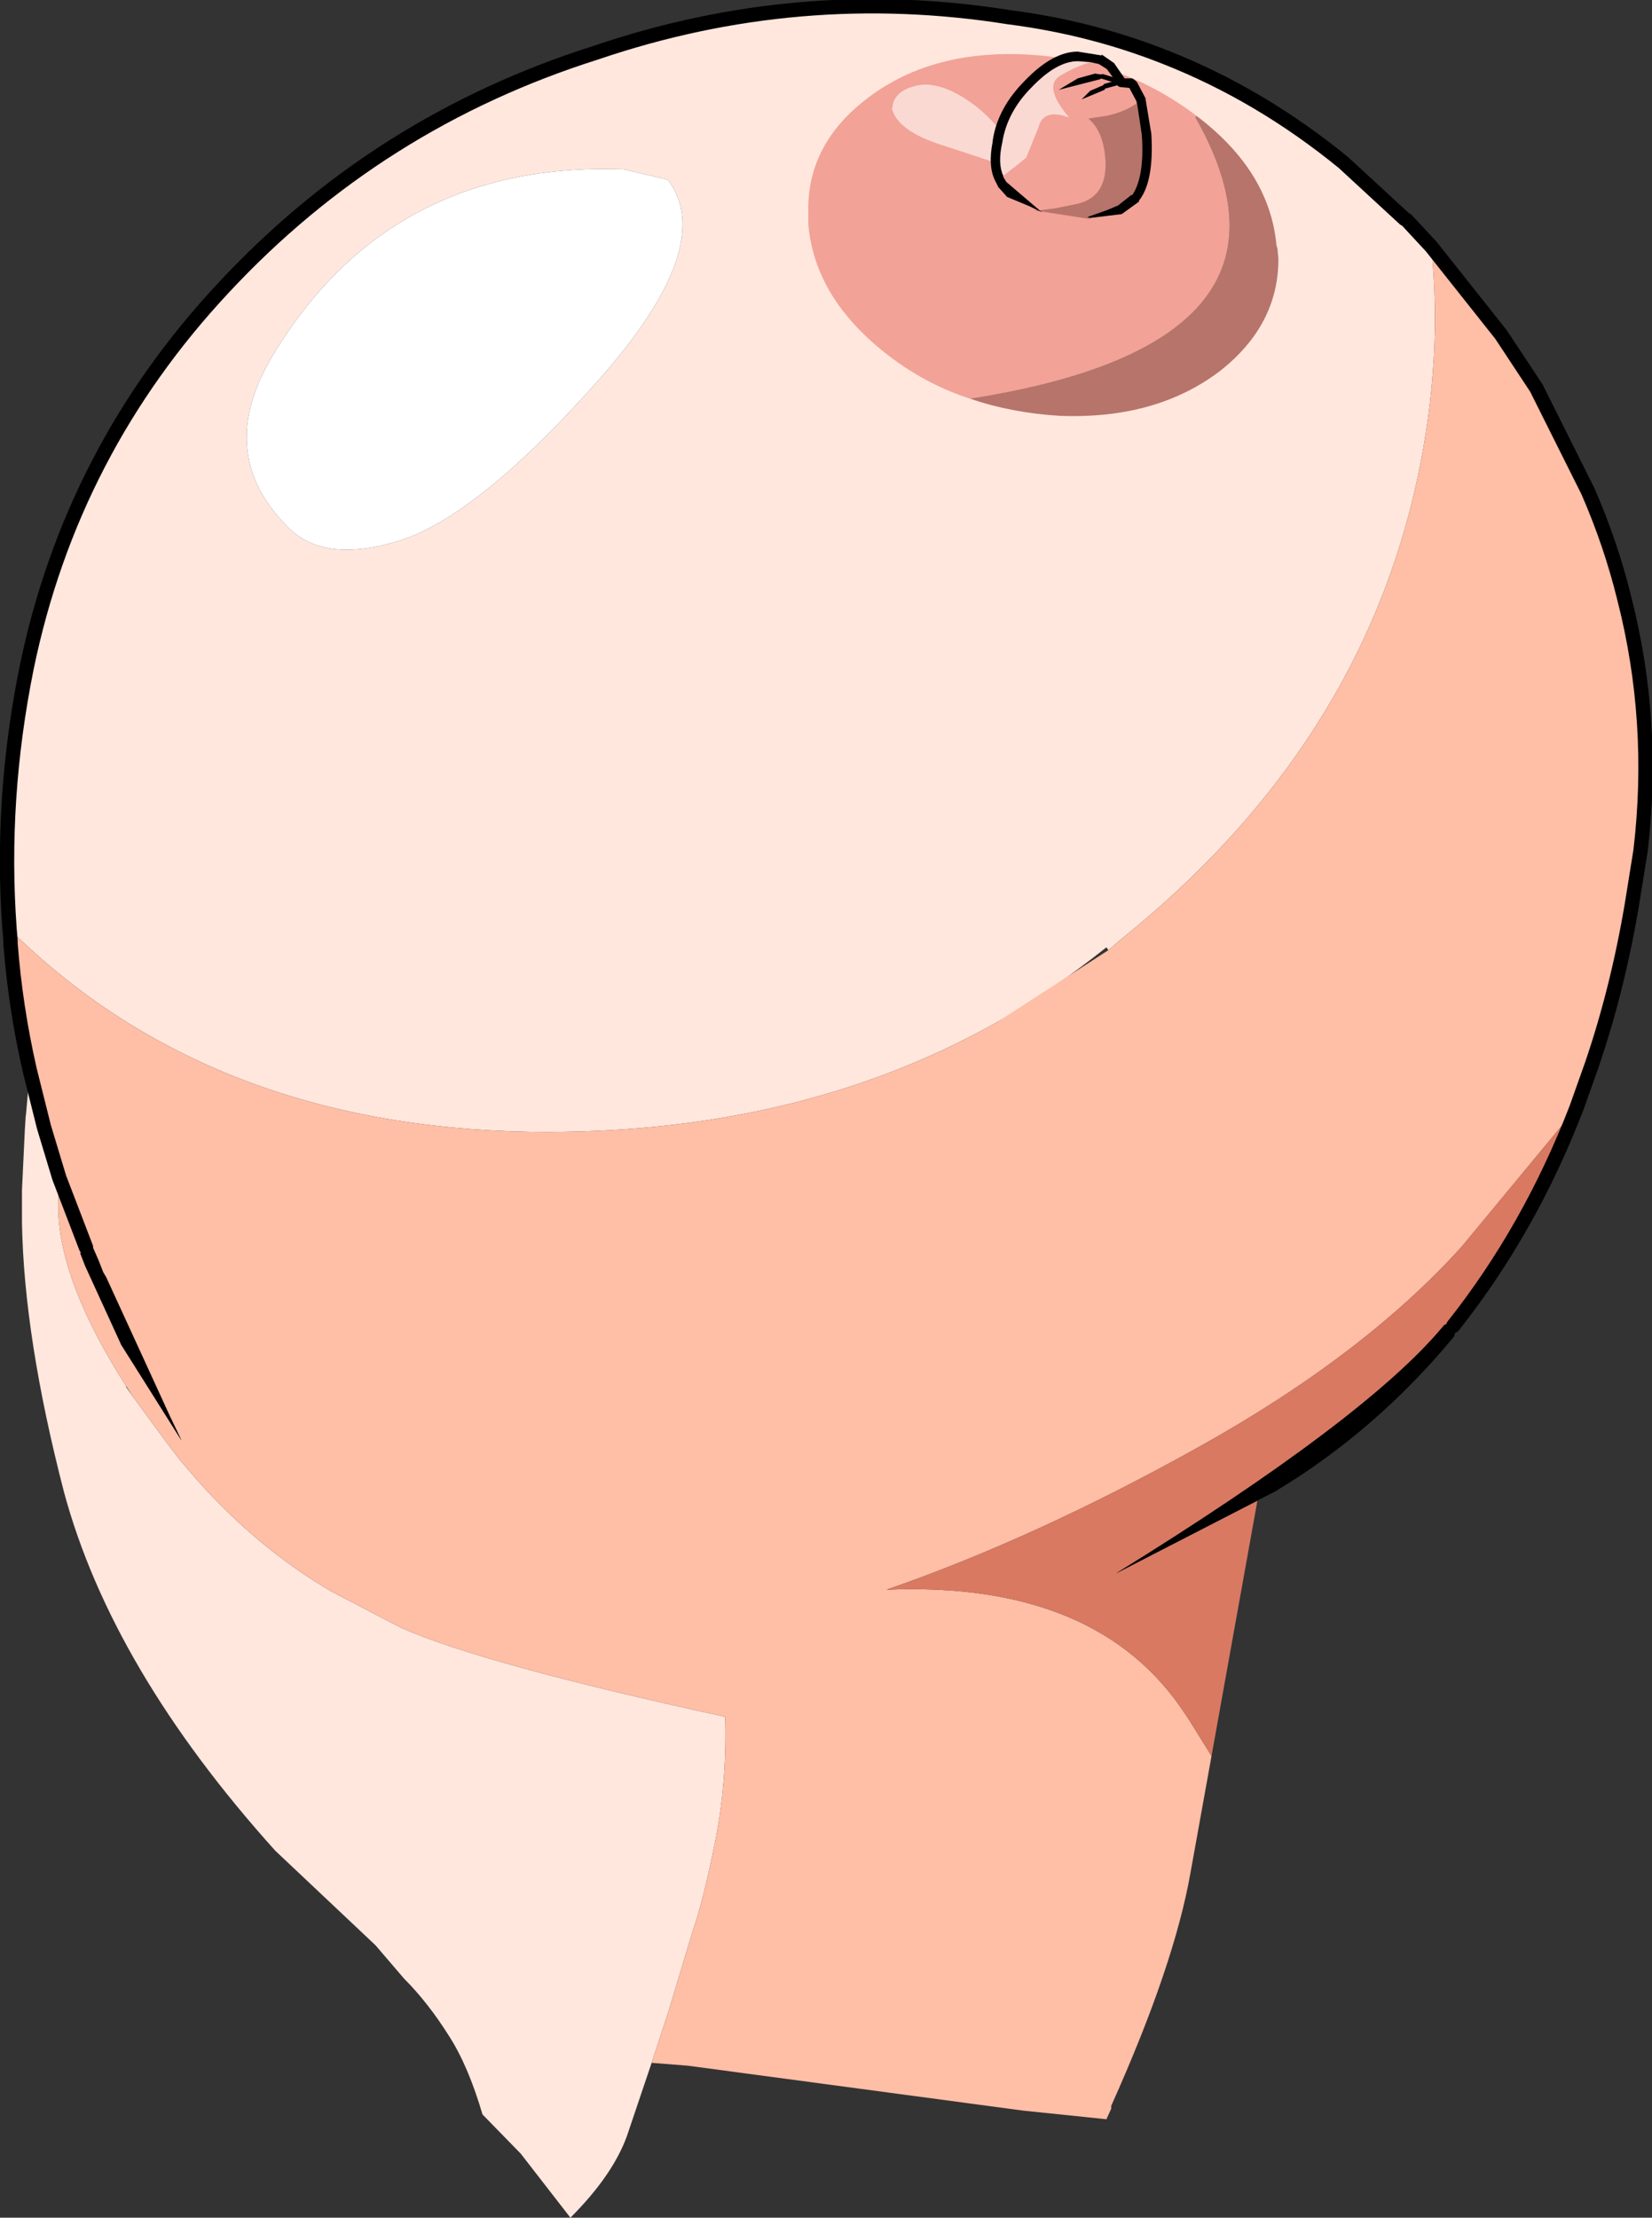 <?xml version="1.0" encoding="UTF-8" standalone="no"?>
<svg xmlns:xlink="http://www.w3.org/1999/xlink" height="116.0px" width="86.45px" xmlns="http://www.w3.org/2000/svg">
  <rect width="100%" height="100%" fill="#333333" stroke="none"/>
  <g transform="matrix(1.0, 0.0, 0.0, 1.0, 43.25, 58.15)">
    <path d="M-42.7 -9.5 L-42.75 -9.55 Q-43.25 -16.35 -41.85 -23.25 -39.5 -34.6 -31.55 -43.1 -23.45 -51.8 -12.05 -55.4 -1.45 -59.0 9.55 -57.25 13.85 -56.7 17.75 -55.15 22.7 -53.2 27.05 -49.65 L30.25 -46.7 30.35 -46.65 31.65 -45.25 Q32.25 -39.4 30.95 -33.25 27.95 -19.1 15.45 -9.05 L14.75 -8.45 14.65 -8.6 Q11.9 -6.4 8.95 -4.7 -1.6 1.25 -15.55 1.05 -32.3 0.75 -42.7 -9.5 M-9.15 49.75 L-10.45 53.6 Q-11.2 55.65 -13.4 57.85 L-16.0 54.5 -18.0 52.45 Q-18.75 49.9 -19.75 48.35 -20.85 46.6 -22.1 45.35 L-23.6 43.6 -28.85 38.65 Q-37.4 29.15 -39.9 19.9 -42.0 11.8 -42.1 5.8 L-42.1 4.1 -41.95 0.95 -41.9 0.15 -41.9 0.25 -41.65 -2.55 -41.4 -1.4 -40.65 1.3 -40.3 2.45 -40.15 2.85 -40.15 3.3 -40.15 3.45 -40.2 4.85 -40.2 5.25 Q-40.05 9.05 -36.65 14.35 L-36.65 14.4 -36.3 14.9 -34.5 17.35 -33.85 18.2 -32.95 19.25 Q-29.75 22.85 -25.9 25.1 L-22.25 27.0 Q-17.95 28.9 -5.3 31.65 -5.2 34.95 -5.8 38.05 -6.45 41.3 -7.0 42.85 L-8.25 47.0 -9.15 49.75 M-8.3 -48.75 L-10.65 -49.3 Q-22.85 -49.7 -28.95 -39.6 -32.05 -34.5 -28.25 -30.65 -26.35 -28.6 -22.25 -29.9 -18.15 -31.25 -11.9 -38.3 -5.7 -45.3 -8.3 -48.75" fill="#ffe7dd" fill-rule="evenodd" stroke="none"/>
    <path d="M-42.7 -9.5 Q-32.3 0.75 -15.55 1.05 -1.6 1.25 8.95 -4.7 L14.75 -8.45 15.45 -9.05 Q27.95 -19.1 30.95 -33.25 32.25 -39.4 31.65 -45.25 L35.3 -40.65 37.15 -37.85 37.2 -37.75 39.85 -32.45 Q41.05 -29.7 41.75 -26.85 43.4 -20.4 42.6 -13.65 L42.15 -10.85 Q41.4 -6.4 40.05 -2.45 L39.25 -0.2 33.25 7.05 Q28.15 12.7 19.55 17.5 10.95 22.3 3.15 25.0 14.25 24.55 18.8 31.55 L19.0 31.85 20.15 33.7 19.05 39.8 Q18.2 44.65 14.9 52.0 L14.9 52.15 14.65 52.7 10.3 52.25 -7.25 49.9 -9.15 49.75 -8.25 47.0 -7.0 42.85 Q-6.45 41.3 -5.8 38.05 -5.2 34.95 -5.3 31.65 -17.95 28.9 -22.25 27.0 L-25.9 25.1 Q-29.75 22.85 -32.95 19.25 L-33.85 18.2 -34.5 17.35 -36.3 14.9 -36.65 14.35 Q-40.05 9.05 -40.2 5.25 L-40.2 4.85 -40.15 3.45 -40.15 3.3 -40.15 2.85 -40.3 2.45 -40.65 1.3 -41.4 -1.4 -41.65 -2.55 Q-42.4 -5.9 -42.7 -9.25 L-42.7 -9.4 -42.7 -9.5 M-38.15 7.65 L-38.5 6.85 -39.05 7.4 -38.8 8.05 -36.9 12.2 -33.75 17.2 -34.35 15.95 -37.7 8.65 -37.85 8.4 -38.1 7.75 -38.15 7.65" fill="#ffbea6" fill-rule="evenodd" stroke="none"/>
    <path d="M39.25 -0.2 Q36.8 6.15 32.8 11.2 L32.55 11.1 Q32.35 11.1 32.25 11.25 28.25 16.05 15.15 24.15 L22.55 20.35 20.15 33.7 19.0 31.85 18.8 31.55 Q14.25 24.55 3.15 25.0 10.95 22.3 19.55 17.5 28.15 12.7 33.25 7.05 L39.25 -0.2" fill="#d97962" fill-rule="evenodd" stroke="none"/>
    <path d="M-8.3 -48.75 Q-5.7 -45.3 -11.9 -38.3 -18.15 -31.25 -22.25 -29.9 -26.35 -28.6 -28.25 -30.65 -32.05 -34.5 -28.95 -39.6 -22.85 -49.7 -10.65 -49.3 L-8.3 -48.75" fill="#ffffff" fill-rule="evenodd" stroke="none"/>
    <path d="M7.5 -37.3 Q5.2 -38.05 3.25 -39.55 -0.6 -42.5 -0.95 -46.4 L-0.95 -47.0 Q-1.05 -50.5 2.0 -52.9 5.35 -55.55 10.45 -55.3 15.35 -55.05 19.15 -52.25 L19.35 -52.1 19.3 -52.0 Q26.0 -40.2 7.5 -37.3 M5.95 -50.6 L9.3 -49.5 10.65 -49.05 Q9.05 -51.8 7.45 -52.85 5.85 -53.95 4.65 -53.65 3.45 -53.35 3.45 -52.4 3.8 -51.3 5.95 -50.6" fill="#f2a297" fill-rule="evenodd" stroke="none"/>
    <path d="M19.35 -52.1 Q23.2 -49.2 23.55 -45.3 L23.6 -45.15 23.65 -44.6 Q23.65 -41.15 20.6 -38.75 17.25 -36.2 12.2 -36.4 9.7 -36.55 7.5 -37.3 26.0 -40.2 19.3 -52.0 L19.35 -52.1" fill="#b7746b" fill-rule="evenodd" stroke="none"/>
    <path d="M5.95 -50.6 Q3.8 -51.3 3.45 -52.4 3.45 -53.35 4.65 -53.65 5.85 -53.95 7.45 -52.85 9.05 -51.8 10.65 -49.05 L9.3 -49.5 5.95 -50.6" fill="#fad9d3" fill-rule="evenodd" stroke="none"/>
    <path d="M10.65 -47.35 L11.05 -47.15 10.85 -47.15 10.65 -47.35 M11.15 -47.15 L9.45 -48.6 9.4 -48.65 9.25 -48.9 9.25 -48.95 10.45 -49.9 11.1 -51.5 Q11.35 -52.5 12.7 -52.0 11.3 -53.65 12.25 -54.2 13.0 -54.65 13.8 -54.9 L14.25 -54.8 14.65 -54.55 14.7 -54.5 15.1 -53.95 15.15 -53.8 15.25 -53.65 15.35 -53.6 15.85 -53.55 16.25 -52.8 16.2 -52.8 16.25 -52.75 Q15.6 -52.3 14.7 -52.1 L13.7 -51.95 Q14.5 -51.3 14.6 -49.75 14.7 -47.75 12.95 -47.45 L11.95 -47.25 11.15 -47.15 M14.45 -54.15 L14.4 -54.25 14.05 -54.3 13.15 -54.05 12.15 -53.45 14.3 -54.0 14.4 -54.05 14.45 -54.15 15.1 -53.95 14.45 -54.15 M14.6 -53.65 L14.55 -53.7 14.5 -53.7 13.8 -53.4 13.35 -52.95 14.55 -53.45 14.6 -53.55 14.65 -53.6 14.6 -53.65 15.15 -53.8 14.6 -53.65" fill="#f2a297" fill-rule="evenodd" stroke="none"/>
    <path d="M11.05 -47.15 L11.3 -47.05 11.15 -47.15 11.95 -47.25 12.95 -47.45 Q14.7 -47.75 14.6 -49.75 14.5 -51.3 13.7 -51.95 L14.7 -52.1 Q15.6 -52.3 16.25 -52.75 L16.5 -51.1 Q16.65 -48.9 16.0 -47.95 L15.95 -47.95 15.25 -47.4 14.65 -47.15 13.8 -46.85 13.65 -46.8 13.8 -46.75 13.8 -46.7 13.75 -46.7 10.85 -47.15 11.05 -47.15" fill="#b7746b" fill-rule="evenodd" stroke="none"/>
    <path d="M9.25 -48.95 Q8.95 -49.6 9.2 -50.7 9.45 -52.3 10.75 -53.6 12.05 -54.95 13.15 -54.95 L13.8 -54.9 Q13.0 -54.65 12.25 -54.2 11.3 -53.65 12.7 -52.0 11.35 -52.5 11.1 -51.5 L10.45 -49.9 9.25 -48.95" fill="#fad9d3" fill-rule="evenodd" stroke="none"/>
    <path d="M10.65 -47.35 L9.45 -47.85 9.05 -48.3 9.0 -48.35 8.8 -48.75 Q8.45 -49.5 8.7 -50.75 L8.7 -50.8 Q8.95 -52.5 10.4 -53.95 11.85 -55.45 13.15 -55.45 L14.4 -55.25 14.4 -55.3 15.05 -54.85 15.6 -54.05 16.0 -54.05 16.15 -53.95 16.25 -53.85 16.7 -53.0 16.7 -52.95 17.0 -51.15 Q17.15 -48.65 16.35 -47.65 L16.35 -47.6 15.45 -46.95 13.8 -46.75 13.65 -46.8 13.8 -46.85 14.65 -47.15 15.25 -47.4 15.95 -47.95 16.0 -47.95 Q16.65 -48.9 16.5 -51.1 L16.25 -52.75 16.2 -52.8 16.25 -52.8 15.85 -53.55 15.35 -53.6 15.25 -53.65 15.15 -53.8 15.1 -53.95 14.7 -54.5 14.65 -54.55 14.25 -54.8 13.8 -54.9 13.15 -54.95 Q12.05 -54.95 10.75 -53.6 9.45 -52.3 9.2 -50.7 8.95 -49.6 9.25 -48.95 L9.25 -48.9 9.4 -48.65 9.45 -48.6 11.15 -47.15 11.3 -47.05 11.05 -47.15 10.65 -47.35 M14.45 -54.15 L14.4 -54.05 14.3 -54.0 12.15 -53.45 13.15 -54.05 14.05 -54.3 14.4 -54.25 14.45 -54.15 M14.6 -53.65 L14.65 -53.6 14.6 -53.55 14.55 -53.45 13.35 -52.95 13.8 -53.4 14.5 -53.7 14.55 -53.7 14.6 -53.65" fill="#000000" fill-rule="evenodd" stroke="none"/>
    <path d="M14.6 -53.65 L15.15 -53.8" fill="none" stroke="#000000" stroke-linecap="round" stroke-linejoin="round" stroke-width="0.25"/>
    <path d="M14.45 -54.15 L15.1 -53.95" fill="none" stroke="#000000" stroke-linecap="round" stroke-linejoin="round" stroke-width="0.25"/>
    <path d="M-38.75 7.1 L-38.5 6.85 -38.15 7.65 -37.85 8.4 -37.7 8.65 -34.35 15.95 -33.75 17.2 -36.9 12.2 -38.8 8.05 -39.05 7.4 -38.75 7.1 M32.8 11.2 L32.9 11.45 32.9 11.55 32.85 11.75 Q28.75 16.7 23.5 19.85 L15.15 24.15 Q28.25 16.05 32.25 11.25 32.35 11.1 32.55 11.1 L32.8 11.2" fill="#000000" fill-rule="evenodd" stroke="none"/>
    <path d="M32.8 11.2 Q36.8 6.15 39.25 -0.2 L40.05 -2.45 Q41.4 -6.4 42.15 -10.85 L42.6 -13.65 Q43.4 -20.4 41.75 -26.85 41.05 -29.7 39.85 -32.45 L37.2 -37.75 37.15 -37.85 35.3 -40.65 31.65 -45.25 30.35 -46.65 30.25 -46.7 27.05 -49.65 Q22.7 -53.2 17.75 -55.15 13.85 -56.7 9.55 -57.25 -1.45 -59.0 -12.05 -55.4 -23.45 -51.8 -31.55 -43.1 -39.5 -34.6 -41.85 -23.25 -43.25 -16.35 -42.75 -9.55 L-42.7 -8.95 -42.7 -8.8 Q-42.45 -5.5 -41.7 -2.2 L-40.95 0.8 -40.15 3.45 -38.75 7.1" fill="none" stroke="#000000" stroke-linecap="round" stroke-linejoin="round" stroke-width="0.75"/>
  </g>
</svg>
